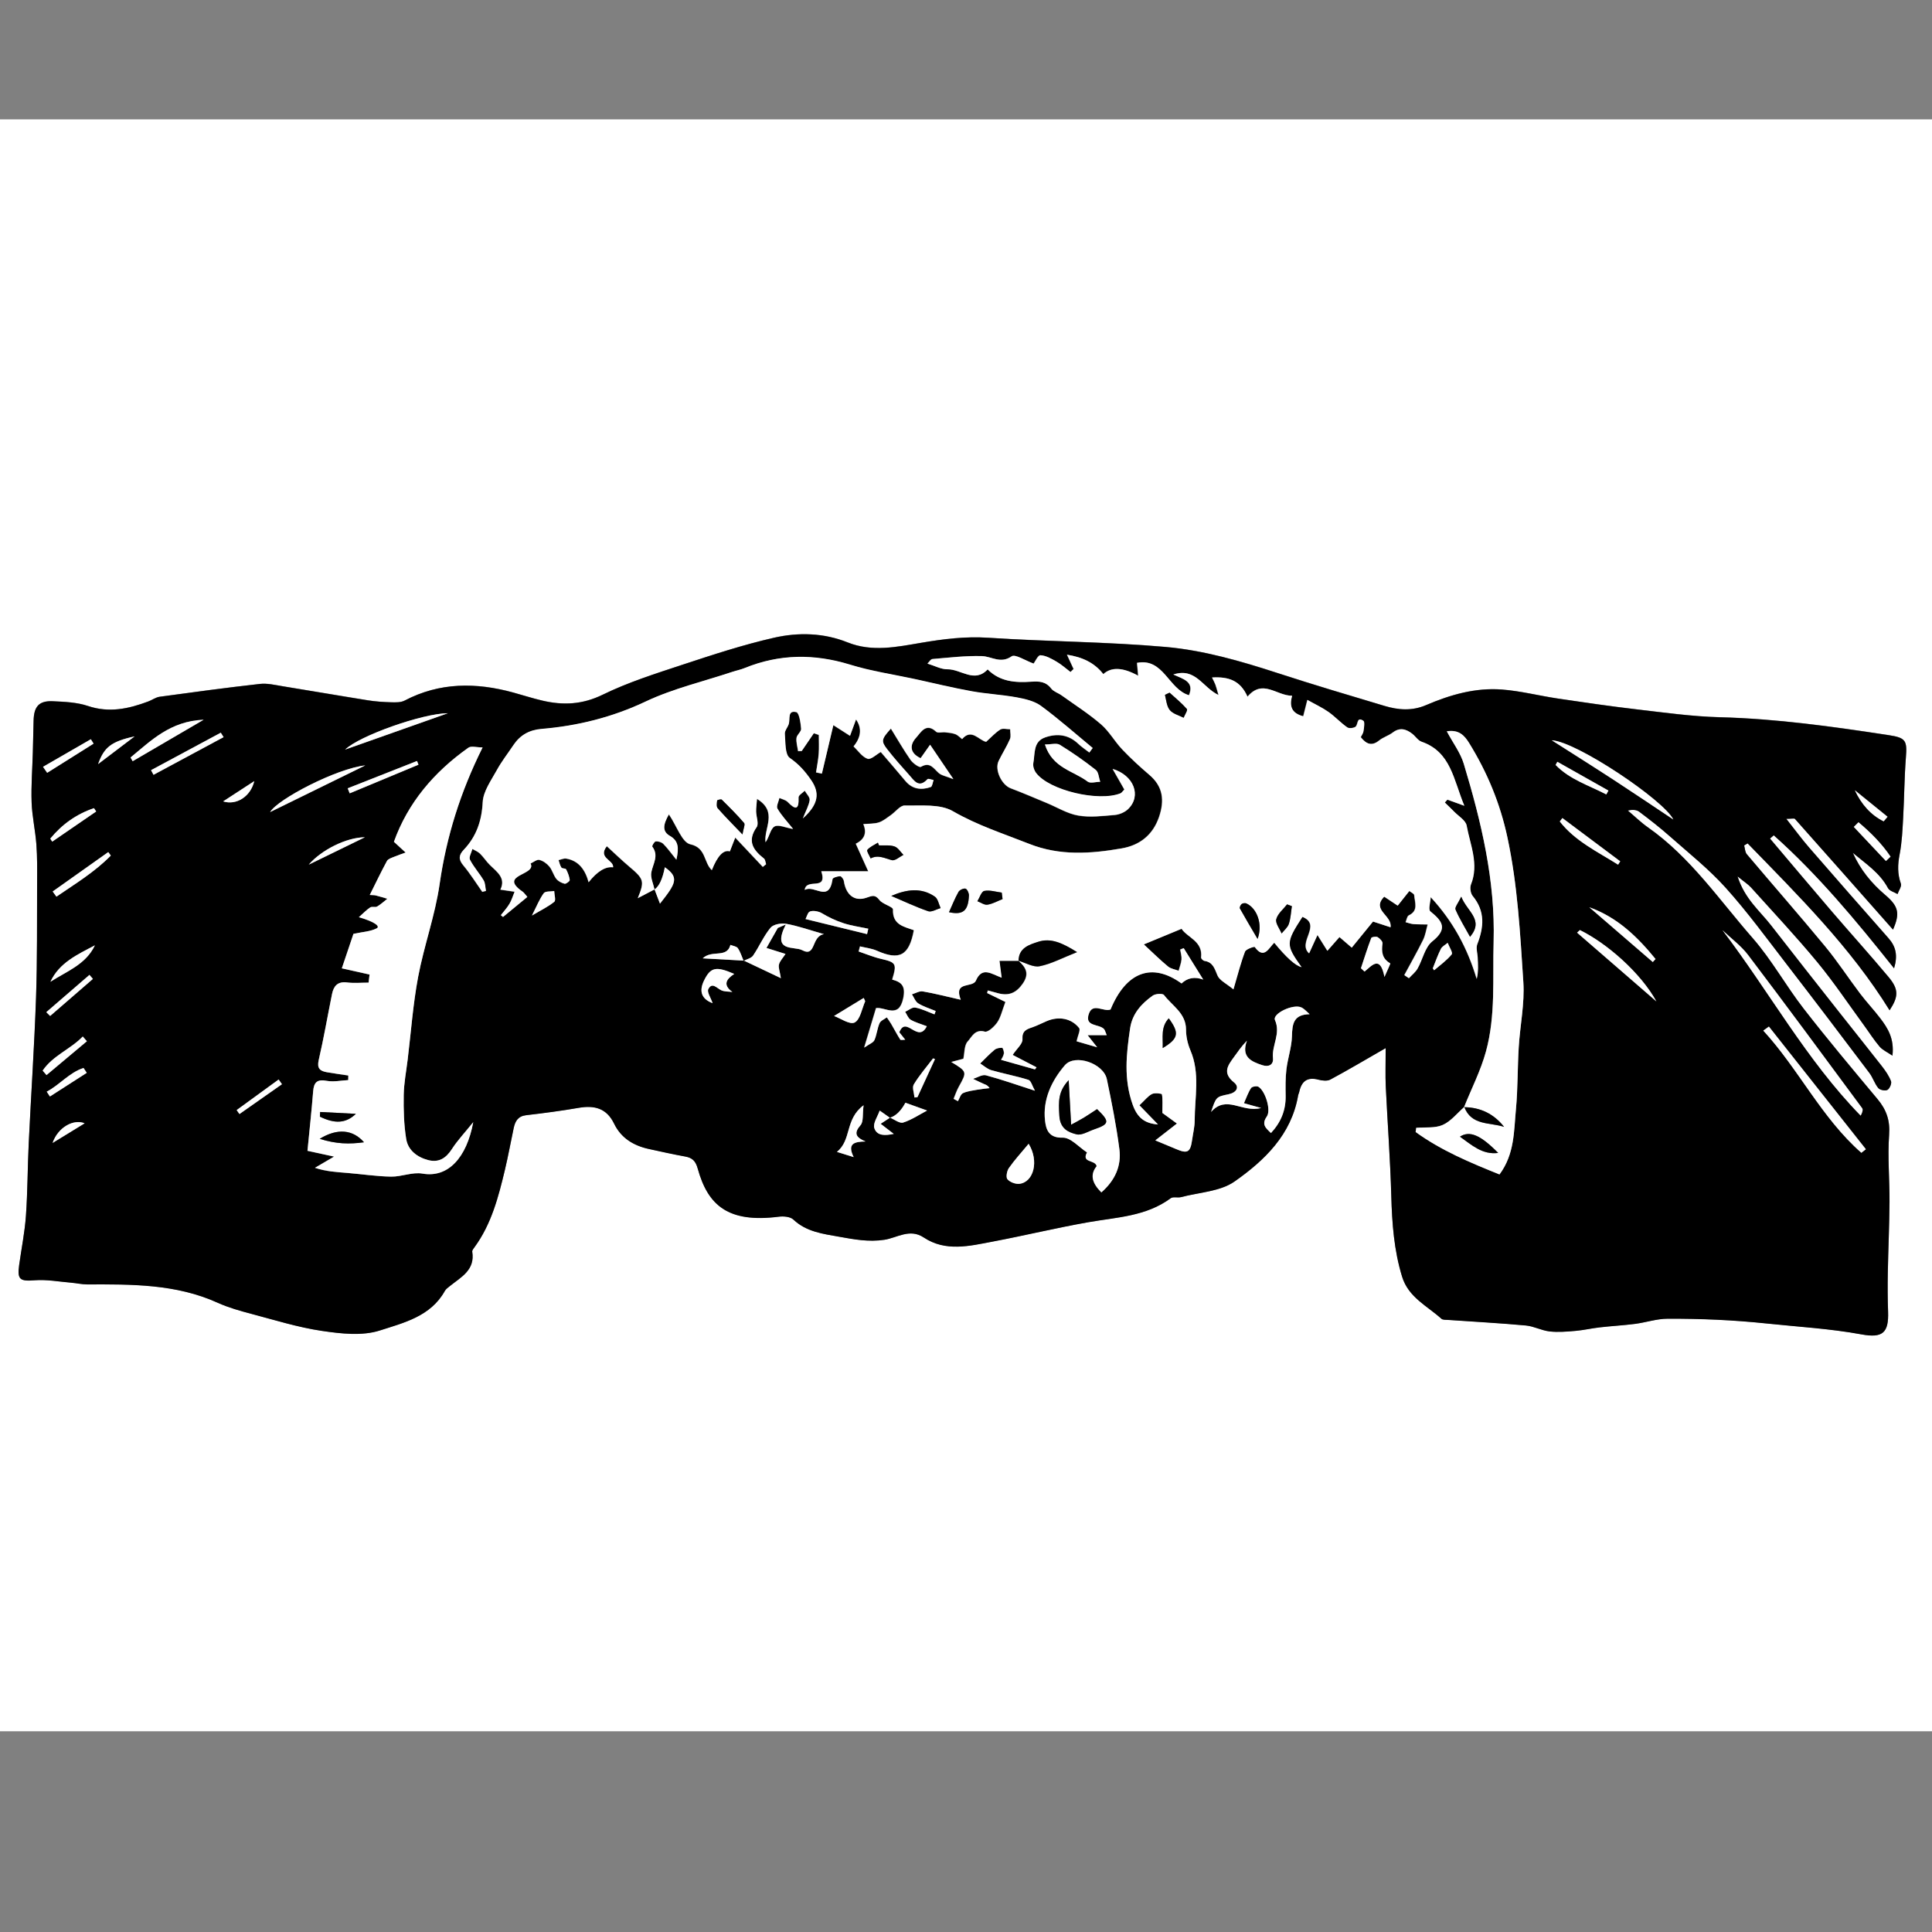 <?xml version="1.0" encoding="UTF-8"?>
<svg xmlns="http://www.w3.org/2000/svg" version="1.1" viewBox="0 0 500 500">
  <rect x="0" y="0" width="500" height="500" fill="#808080" stroke="none"/>
  <defs>
    <style>
      .cls-1 {
        fill: #fff;
      }
    </style>
  </defs>
  <!-- Generator: Adobe Illustrator 28.7.1, SVG Export Plug-In . SVG Version: 1.2.0 Build 142)  -->
  <g>
    <g id="Layer_1">
      <g>
        <path class="cls-1" d="M513.7,448.05H-12.36V30.89h526.07v417.16ZM358.62,271.25c0,4.14-.11,7,.02,9.84.45,9.47,1.17,18.92,1.43,28.39.19,7.1.7,14.07,2.8,20.91,1.65,5.35,6.47,7.54,10.16,10.87.38.34,1.16.27,1.77.31,6.7.47,13.4.82,20.08,1.44,2.09.19,4.08,1.31,6.17,1.54,2.19.25,4.46.05,6.67-.14,2.1-.18,4.17-.67,6.27-.91,3.05-.35,6.11-.51,9.15-.9,2.83-.37,5.64-1.33,8.46-1.34,8.53-.03,17.02.33,25.56,1.23,8.2.87,16.45,1.32,24.58,2.82,5.51,1.02,7.09-.41,6.9-5.89-.12-3.34-.13-6.69-.07-10.04.11-6.11.4-12.21.44-18.32.04-5.8-.52-11.64-.1-17.41.27-3.73-.71-6.48-3-9.22-6.46-7.74-12.95-15.46-19.13-23.42-4.6-5.92-8.26-12.61-13.17-18.23-8.66-9.89-16.12-20.96-27.11-28.67-1.85-1.3-3.48-2.9-5.21-4.36,1.16-.28,2.24-.23,2.96.31,2.7,2.02,5.37,4.1,7.89,6.34,4.92,4.36,10.12,8.48,14.49,13.34,5.62,6.25,10.59,13.08,15.74,19.75,7.2,9.34,14.32,18.74,21.43,28.16.91,1.2,1.35,2.77,2.31,3.92.42.51,1.81.79,2.36.47.58-.33,1.15-1.66.93-2.25-.53-1.4-1.44-2.7-2.38-3.9-3.67-4.71-7.42-9.36-11.11-14.05-5.86-7.44-11.72-14.87-17.53-22.35-2.91-3.75-6.83-6.83-8.7-12.71,1.74,1.42,2.77,2.06,3.54,2.92,5.75,6.39,11.65,12.67,17.12,19.29,4.29,5.19,8.04,10.83,12.03,16.28,1.36,1.86,2.59,3.82,4.08,5.57.75.88,1.93,1.39,3.32,2.34.51-4.42-1.21-7.13-3.18-9.7-1.67-2.18-3.56-4.18-5.22-6.37-3.06-4.04-5.82-8.3-9.04-12.2-6.65-8.04-13.53-15.89-20.26-23.87-.46-.55-.47-1.49-.68-2.25.3-.18.6-.37.9-.55,13.19,13.56,26.65,26.89,36.74,43.2,2.31-3.51,2.41-5.39-.25-8.59-4.8-5.75-9.83-11.31-14.71-16.99-5.37-6.26-10.66-12.57-15.99-18.86.33-.28.65-.57.98-.85,11.46,10.21,21.26,22,31.13,34.43,1.01-3.36.45-5.65-1.42-7.77-6.9-7.82-13.78-15.67-20.62-23.55-1.9-2.2-3.62-4.55-5.85-7.37,1.42,0,2.06-.19,2.25.03,8.49,9.54,16.94,19.12,25.37,28.65,1.81-4.18,1.5-5.99-2.02-8.98-3.56-3.03-6.44-6.54-8.38-10.9,3.31,2.79,6.97,5.14,9.1,9.13.4.74,1.62,1.04,2.47,1.54.31-.91,1.11-1.99.86-2.7-.91-2.55-.83-4.96-.32-7.58.61-3.14.74-6.38.92-9.59.29-5.16.3-10.34.7-15.48.34-4.33,0-5.09-4.37-5.76-14.54-2.23-29.08-4.27-43.84-4.65-7.15-.19-14.29-1.2-21.41-2.03-6.84-.8-13.67-1.79-20.48-2.81-4.83-.72-9.61-1.96-14.46-2.33-6.83-.52-13.36,1.35-19.58,4.02-3.67,1.58-7.2,1.29-10.79.22-9.23-2.77-18.48-5.51-27.64-8.49-9.49-3.09-19.14-5.9-29.01-6.77-15.25-1.35-30.62-1.37-45.91-2.38-5.92-.39-11.55.32-17.32,1.3-6.29,1.07-12.73,2.45-19.05-.09-6.22-2.49-12.74-2.65-19.04-1.22-8.04,1.83-15.93,4.42-23.78,7.01-6.97,2.3-14.04,4.54-20.61,7.75-5.25,2.56-10.23,2.77-15.58,1.52-2.53-.59-5.02-1.4-7.53-2.09-9.62-2.64-19.03-2.69-28.13,2.08-.98.51-2.33.47-3.5.44-1.99-.05-3.99-.19-5.95-.5-7.38-1.18-14.73-2.46-22.11-3.65-1.95-.32-3.98-.82-5.9-.6-8.66.97-17.3,2.14-25.93,3.32-1.01.14-1.94.83-2.93,1.21-5.09,1.91-10.13,3.02-15.62,1.18-2.85-.96-6.04-1.09-9.09-1.23-3.59-.17-4.92,1.36-4.99,5.06-.05,2.75-.12,5.5-.2,8.25-.12,4.29-.47,8.59-.31,12.87.13,3.63.96,7.23,1.23,10.86.24,3.32.2,6.66.19,9.99-.05,9.91.06,19.82-.28,29.72-.43,12.56-1.28,25.1-1.89,37.65-.3,6.24-.28,12.5-.72,18.73-.3,4.26-1.15,8.49-1.75,12.73-.54,3.86.2,4.28,4.02,3.99,3.13-.24,6.32.37,9.48.63,1.37.11,2.73.44,4.1.44,11.5-.03,22.99-.15,33.82,4.77,2.77,1.25,5.75,2.08,8.7,2.86,6.05,1.6,12.07,3.5,18.23,4.4,4.93.73,10.44,1.36,15-.11,6.16-1.98,13.15-3.64,16.8-10.21.28-.51.84-.9,1.31-1.28,2.9-2.33,6.57-4.15,5.79-8.9-.06-.36.35-.84.62-1.2,4.36-5.98,6.16-12.97,7.84-19.99.85-3.58,1.51-7.2,2.27-10.8.38-1.76,1.09-3.08,3.22-3.33,4.55-.53,9.1-1.12,13.62-1.91,4.06-.7,7.21.1,9.15,4.11,1.8,3.72,5.04,5.68,8.98,6.54,3.12.68,6.25,1.39,9.39,1.95,1.87.34,2.72,1.15,3.27,3.14,2.64,9.54,7.89,14.09,20.96,12.44,1.24-.16,2.99-.01,3.79.74,3.35,3.18,7.67,3.7,11.78,4.43,3.84.68,7.66,1.43,11.78.8,3.25-.5,6.56-3,10.17-.6,5.68,3.77,11.84,2.21,17.85,1.07,8.26-1.57,16.45-3.55,24.73-5.01,7.36-1.3,14.97-1.49,21.34-6.21.62-.46,1.81-.07,2.68-.29,4.69-1.24,10.14-1.43,13.87-4.06,7.74-5.44,14.69-12.09,16.43-22.25.05-.3.22-.58.28-.88.58-2.73,2.03-3.98,4.95-3.21.98.26,2.28.41,3.1-.02,4.48-2.4,8.84-5,14.34-8.15Z"/>
        <path d="M358.62,271.25c-5.5,3.16-9.86,5.75-14.34,8.15-.81.44-2.12.28-3.1.02-2.92-.77-4.37.48-4.95,3.21-.06.3-.23.58-.28.88-1.75,10.16-8.69,16.81-16.43,22.25-3.73,2.62-9.18,2.82-13.87,4.06-.87.23-2.06-.17-2.68.29-6.37,4.72-13.99,4.91-21.34,6.21-8.28,1.46-16.46,3.45-24.73,5.01-6.01,1.14-12.17,2.7-17.85-1.07-3.61-2.4-6.91.1-10.17.6-4.12.63-7.95-.12-11.78-.8-4.12-.73-8.43-1.26-11.78-4.43-.8-.76-2.55-.9-3.79-.74-13.07,1.65-18.32-2.9-20.96-12.44-.55-1.99-1.4-2.81-3.27-3.14-3.15-.57-6.27-1.27-9.39-1.95-3.94-.86-7.18-2.82-8.98-6.54-1.94-4.01-5.08-4.81-9.15-4.11-4.51.78-9.06,1.38-13.62,1.91-2.12.25-2.84,1.57-3.22,3.33-.77,3.6-1.42,7.22-2.27,10.8-1.68,7.02-3.48,14.01-7.84,19.99-.27.37-.67.84-.62,1.2.78,4.76-2.89,6.57-5.79,8.9-.48.38-1.03.77-1.31,1.28-3.65,6.57-10.64,8.23-16.8,10.21-4.56,1.47-10.07.84-15,.11-6.16-.91-12.19-2.8-18.23-4.4-2.95-.78-5.93-1.61-8.7-2.86-10.83-4.92-22.32-4.8-33.82-4.77-1.37,0-2.73-.32-4.1-.44-3.16-.26-6.35-.87-9.48-.63-3.82.29-4.56-.13-4.02-3.99.59-4.24,1.45-8.47,1.75-12.73.44-6.23.42-12.49.72-18.73.6-12.55,1.45-25.1,1.89-37.65.34-9.9.23-19.81.28-29.72.02-3.33.06-6.68-.19-9.99-.27-3.63-1.1-7.23-1.23-10.86-.15-4.28.19-8.58.31-12.87.08-2.75.15-5.5.2-8.25.07-3.7,1.4-5.23,4.99-5.06,3.05.14,6.24.27,9.09,1.23,5.48,1.84,10.53.73,15.62-1.18.99-.37,1.92-1.07,2.93-1.21,8.64-1.18,17.27-2.35,25.93-3.32,1.92-.22,3.95.29,5.9.6,7.37,1.19,14.73,2.48,22.11,3.65,1.96.31,3.96.44,5.95.5,1.17.03,2.52.08,3.5-.44,9.1-4.77,18.51-4.72,28.13-2.08,2.51.69,5,1.5,7.53,2.09,5.34,1.25,10.33,1.04,15.58-1.52,6.57-3.21,13.64-5.45,20.61-7.75,7.85-2.59,15.74-5.18,23.78-7.01,6.3-1.43,12.82-1.27,19.04,1.22,6.33,2.54,12.76,1.16,19.05.09,5.77-.98,11.41-1.69,17.32-1.3,15.29,1.01,30.66,1.03,45.91,2.38,9.87.88,19.52,3.68,29.01,6.77,9.16,2.99,18.41,5.73,27.64,8.49,3.58,1.07,7.11,1.36,10.79-.22,6.22-2.67,12.75-4.55,19.58-4.02,4.85.37,9.63,1.61,14.46,2.33,6.82,1.01,13.64,2.01,20.48,2.81,7.12.83,14.26,1.84,21.41,2.03,14.75.38,29.3,2.43,43.84,4.65,4.38.67,4.71,1.43,4.37,5.76-.4,5.15-.42,10.33-.7,15.48-.18,3.21-.31,6.45-.92,9.59-.51,2.63-.59,5.04.32,7.58.25.71-.54,1.79-.86,2.7-.84-.5-2.07-.8-2.47-1.54-2.14-3.99-5.79-6.34-9.1-9.13,1.93,4.36,4.81,7.87,8.38,10.9,3.53,3,3.83,4.81,2.02,8.98-8.42-9.54-16.88-19.11-25.37-28.65-.19-.22-.84-.03-2.25-.03,2.22,2.81,3.94,5.17,5.85,7.37,6.83,7.88,13.72,15.72,20.62,23.55,1.87,2.12,2.43,4.41,1.42,7.77-9.88-12.43-19.67-24.22-31.13-34.43-.33.28-.65.57-.98.85,5.33,6.29,10.63,12.61,15.99,18.86,4.88,5.69,9.91,11.24,14.71,16.99,2.67,3.2,2.56,5.08.25,8.59-10.09-16.31-23.55-29.64-36.74-43.2-.3.18-.6.37-.9.55.22.76.22,1.7.68,2.25,6.73,7.98,13.61,15.82,20.26,23.87,3.22,3.9,5.99,8.16,9.04,12.2,1.66,2.19,3.55,4.19,5.22,6.37,1.96,2.57,3.69,5.28,3.18,9.7-1.39-.95-2.57-1.46-3.32-2.34-1.49-1.75-2.72-3.71-4.08-5.57-3.98-5.45-7.74-11.08-12.03-16.28-5.47-6.62-11.37-12.9-17.12-19.29-.77-.86-1.79-1.49-3.54-2.92,1.87,5.88,5.79,8.95,8.7,12.71,5.8,7.48,11.67,14.91,17.53,22.35,3.69,4.69,7.44,9.34,11.11,14.05.94,1.2,1.84,2.5,2.38,3.9.22.59-.34,1.92-.93,2.25-.55.31-1.94.04-2.36-.47-.96-1.15-1.4-2.72-2.31-3.92-7.1-9.42-14.22-18.82-21.43-28.16-5.14-6.67-10.12-13.5-15.74-19.75-4.37-4.86-9.57-8.99-14.49-13.34-2.52-2.23-5.19-4.31-7.89-6.34-.72-.54-1.79-.6-2.96-.31,1.73,1.46,3.36,3.06,5.21,4.36,10.99,7.71,18.45,18.78,27.11,28.67,4.91,5.62,8.58,12.31,13.17,18.23,6.18,7.96,12.67,15.69,19.13,23.42,2.29,2.74,3.27,5.49,3,9.22-.42,5.77.14,11.6.1,17.41-.04,6.11-.33,12.21-.44,18.32-.06,3.34-.05,6.69.07,10.04.2,5.48-1.39,6.91-6.9,5.89-8.14-1.5-16.38-1.95-24.58-2.82-8.54-.9-17.03-1.26-25.56-1.23-2.82,0-5.63.97-8.46,1.34-3.04.39-6.11.55-9.15.9-2.1.24-4.17.73-6.27.91-2.22.19-4.48.39-6.67.14-2.09-.24-4.09-1.35-6.17-1.54-6.68-.61-13.39-.97-20.08-1.44-.6-.04-1.39.03-1.77-.31-3.68-3.33-8.51-5.52-10.16-10.87-2.1-6.84-2.6-13.81-2.8-20.91-.26-9.47-.98-18.93-1.43-28.39-.13-2.84-.02-5.7-.02-9.84ZM230.31,289.28c-.88-.62-1.76-1.25-2.65-1.87-.52,1.53-1.79,3.29-1.39,4.52.66,2.07,2.77,1.99,5.03,1.51-1.43-1.1-2.41-1.86-3.39-2.61.81-.53,1.62-1.06,2.43-1.59,1.14.46,2.48,1.55,3.39,1.27,2.15-.68,4.1-2.01,6.2-3.11-1.91-.69-3.75-1.35-5.61-2.02q-1.71,3.18-4.01,3.89ZM192.45,248.67c-.48-1.11-.83-2.31-1.5-3.29-.34-.49-1.26-.58-1.92-.85-.92,3.55-4.78,1.17-7.17,3.48,4,.22,7.32.41,10.64.59,3.04,1.44,6.08,2.89,9.59,4.55-.29-1.81-.69-2.75-.49-3.54.22-.89.98-1.64,1.69-2.73-1.79-.56-3.13-.99-4.93-1.55,1.12-1.97,2.03-3.57,2.94-5.18.69-.3,1.38-.6,2.07-.89-3.71,7.27,2.22,5.57,4.2,6.63,3.69,1.97,2.3-3.6,5.68-4.13-3.91-1.11-6.8-2.15-9.79-2.68-1.29-.23-3.32.13-4.05,1.02-1.78,2.17-2.91,4.86-4.51,7.2-.47.69-1.61.93-2.45,1.37ZM378.95,286.47c-1.84,1.6-3.45,3.7-5.58,4.65-2,.89-4.55.55-6.86.75-.05.36-.1.72-.15,1.08,6.63,4.8,14.12,7.93,21.7,10.98,3.94-5.28,3.72-11.24,4.26-16.94.5-5.3.4-10.66.72-15.99.34-5.63,1.56-11.3,1.19-16.87-.82-12.5-1.47-25.01-4.11-37.38-1.89-8.85-5.22-16.85-9.9-24.44-1.22-1.97-2.67-3.57-5.8-3.06,1.63,3.04,3.55,5.57,4.4,8.41,4.53,15.02,8.18,30.2,7.72,46.08-.27,9.49.56,19.09-1.98,28.36-1.36,4.95-3.75,9.61-5.67,14.41l.05-.05ZM169.39,230.17c.44,1.16.88,2.33,1.41,3.7,4.13-5.23,5.05-6.75,1.26-9.42q-.87,4.56-2.71,5.77c-.31-1.48-1.09-3.06-.82-4.43.44-2.23,2-4.29.25-6.64-.12-.17.53-1.32.89-1.36.64-.07,1.51.19,1.96.64,1.06,1.05,1.92,2.29,3.39,4.1.73-3.25.45-4.93-1.68-6.15-2.01-1.16-1.81-2.84-.26-5.58,2.07,3.06,3.41,7.27,5.56,7.74,4.11.89,3.42,4.7,5.55,6.69q2.21-5.58,4.67-4.86c.41-1.04.81-2.08,1.39-3.56,2.62,2.78,4.87,5.18,7.13,7.58.28-.23.57-.46.85-.68-.18-.5-.2-1.19-.55-1.47-2.82-2.22-4.42-4.52-1.89-8.13.62-.88-.11-2.67-.14-4.04-.02-.92.12-1.84.23-3.28,5.5,3.35,1.72,7.58,2.21,11.22,1-1.38,1.24-3.43,2.31-4.07,1.01-.59,2.9.32,4.82.64-1.52-1.91-2.99-3.46-4.05-5.26-.36-.61.31-1.83.51-2.77.72.33,1.61.5,2.13,1.03,2.06,2.12,2.95,2.07,2.82-1.17-.02-.55,1.05-1.15,1.61-1.73.46.81,1.37,1.68,1.27,2.42-.19,1.39-.95,2.69-1.76,4.74,4.14-3.69,4.39-6.65,2.12-9.93-1.56-2.27-3.17-4.09-5.5-5.7-1.28-.88-1.09-4.08-1.29-6.25-.07-.8.73-1.66,1.01-2.52.42-1.27-.42-3.67,1.97-3.1.74.18,1.11,2.78,1.24,4.3.06.75-1.1,1.55-1.2,2.38-.13,1.11.25,2.27.41,3.41.31,0,.63-.01.94-.02,1.05-1.54,2.1-3.07,3.14-4.61.43.15.86.29,1.29.44,0,1.62.09,3.24-.03,4.85-.12,1.62-.45,3.23-.69,4.85.5.1,1.01.21,1.51.31.97-4.08,1.94-8.16,2.97-12.54,1.81,1.16,2.96,1.9,4.31,2.76.61-1.67,1.05-2.85,1.56-4.24q2.33,3.37-.64,6.98c1.17,1.11,2.21,2.71,3.63,3.2.86.29,2.31-1.14,3.41-1.75,2.19,2.57,4.3,4.99,6.34,7.45,1.82,2.19,4.11,2.47,6.59,1.62.41-.14.5-1.18.74-1.81-.55-.09-1.38-.44-1.59-.22-2.28,2.46-3.47.32-4.74-1.09-1.95-2.17-3.88-4.36-5.68-6.66-1.65-2.11-1.5-2.61.96-5.35,1.71,2.76,3.28,5.52,5.1,8.12.6.86,2.25,2.03,2.67,1.78,2.35-1.37,3.23.36,4.58,1.57.74.67,1.92.84,3.82,1.61-2.41-3.56-4.15-6.13-6.03-8.9-.96,1.36-1.7,2.41-2.46,3.49-3.04-1.44-2.72-3.63-1.14-5.33,1.17-1.26,2.52-4.02,5.17-1.53.44.41,1.54.06,2.33.15.91.1,1.85.18,2.69.5.66.26,1.68,1.29,1.7,1.26,2.44-2.89,4.34.33,6.22.7,1.35-1.21,2.39-2.39,3.67-3.18.62-.39,1.69-.07,2.55-.07,0,.86.26,1.83-.06,2.55-.85,1.94-2.01,3.75-2.93,5.66-1.1,2.26.77,6.19,3.13,7.07,3.14,1.18,6.23,2.52,9.34,3.81,2.7,1.12,5.32,2.75,8.13,3.24,3.07.53,6.33.12,9.48-.15,1.2-.1,2.61-.71,3.46-1.55,3.48-3.42,1.43-8.71-4.04-10.36,1.07,1.87,2.09,3.66,3.04,5.33-.57.57-.74.88-.99.98-5.63,2.28-18.39-.74-21.83-5.23-.51-.67-.9-1.78-.75-2.56.48-2.45-.1-5.58,3.06-6.68,3.07-1.08,6.03-.77,8.55,1.63.89.84,1.93,1.52,2.9,2.28.29-.39.57-.78.86-1.16-4.43-3.66-8.73-7.48-13.35-10.88-1.72-1.27-4.11-1.82-6.28-2.22-3.9-.72-7.89-.9-11.79-1.61-4.94-.9-9.82-2.09-14.73-3.16-5.54-1.2-11.2-2.03-16.6-3.69-9.31-2.87-18.36-2.8-27.38.89-.98.4-2.05.61-3.06.94-7.54,2.51-15.4,4.34-22.53,7.71-8.64,4.08-17.54,6.29-26.91,7.08-3.16.27-5.54,1.58-7.28,4.18-1.45,2.16-3.07,4.22-4.31,6.5-1.45,2.66-3.49,5.45-3.64,8.26-.25,4.86-1.63,8.88-4.91,12.34-1.25,1.31-1.43,2.44-.14,3.99,1.81,2.16,3.31,4.58,4.94,6.89l.95-.24c-.18-.91-.15-1.96-.6-2.72-1.09-1.84-2.58-3.47-3.55-5.36-.33-.65.4-1.84.64-2.78.67.39,1.44.68,1.98,1.21.94.92,1.65,2.07,2.59,2.98,1.88,1.81,4.14,3.39,2.67,6.34,1.48.22,2.58.38,3.68.54-.43,1.05-.75,2.16-1.32,3.12-.62,1.05-1.48,1.97-2.24,2.95.19.15.38.3.57.46,2.07-1.71,4.15-3.42,6.29-5.18-.63-.7-.87-1.11-1.23-1.36-6.51-4.47,3.7-4.21,2.06-7.29.76-.35,1.62-1.1,2.27-.94.96.23,1.95.94,2.6,1.72.76.92,1.05,2.23,1.79,3.17.49.63,1.37,1.08,2.16,1.28.36.09,1.35-.66,1.32-.94-.12-.96-.49-1.91-.94-2.78-.15-.29-1.02-.17-1.22-.46-.38-.56-.5-1.29-.74-1.94.66-.14,1.36-.49,1.98-.39,3.26.54,4.93,2.9,5.81,6.12q3.39-4.25,6.34-3.86c.16-1.94-4.04-2.37-1.63-5.46,2.01,1.83,3.83,3.6,5.77,5.24,3.86,3.26,4.05,3.77,2.24,8.21,1.5-.79,2.91-1.52,4.32-2.26ZM263.59,248.67l-.06-.05c1.89,1.68,2.91,3.32,1.12,5.91-1.65,2.39-3.56,3.22-6.27,2.54-.93-.24-1.85-.5-2.78-.76-.06.22-.13.45-.19.67,1.75.85,3.51,1.71,4.74,2.31-.86,2.26-1.2,3.96-2.1,5.27-.75,1.1-2.42,2.65-3.23,2.41-2.59-.73-3.39,1.42-4.42,2.53-.93,1-.8,2.98-1.13,4.49-.64.17-1.64.43-3.14.83,4.15,2.53,4.13,2.51,1.93,6.46-.54.97-.89,2.05-1.32,3.08.37.2.74.4,1.11.6.42-.71.68-1.78,1.3-2.07,1.18-.55,2.56-.68,3.87-.92,1-.18,2.01-.26,3.02-.38-.56-.82-1-.87-1.4-1.05-.97-.42-1.92-.9-2.88-1.35,1.12-.34,2.38-1.18,3.35-.92,3.99,1.06,7.89,2.45,12.67,3.99-.7-1.23-1.01-2.6-1.68-2.81-3.16-1-6.43-1.59-9.62-2.51-1.04-.3-1.92-1.14-2.87-1.73,1.23-1.19,2.4-2.46,3.72-3.55.49-.4,1.31-.53,1.97-.51.18,0,.55,1.04.45,1.53-.15.73-.63,1.39-.73,1.59,3.13.88,5.94,1.68,8.76,2.47.14-.18.27-.36.41-.54-2.06-1.07-4.11-2.13-6.18-3.21,1.09-1.63,2.6-2.87,2.53-4.01-.13-2.18.98-2.6,2.53-3.12,1.3-.44,2.52-1.1,3.79-1.63,3.09-1.29,6.36-.72,8.36,1.8.41.52-.33,1.95-.65,3.44,1.13.33,2.95.86,5.32,1.55-.98-1.24-1.51-1.91-2.48-3.14h4.94c-.34-.81-.42-1.28-.7-1.58-1.27-1.38-5.06-.55-3.94-3.9,1.01-3.04,3.79-.47,5.63-1.16,4.04-9.79,10.76-12.25,18.38-6.74q2.32-2.21,5.62-1c-1.69-2.71-3.37-5.43-5.06-8.14-.3.12-.6.25-.9.37.13.86.41,1.73.34,2.57-.09.98-.49,1.94-.75,2.91-.92-.35-2.02-.5-2.74-1.1-1.97-1.62-3.78-3.42-6.27-5.72,3.42-1.42,6.41-2.65,9.77-4.04,1.51,2.31,5.56,3.19,5.06,7.43-.03.27.52.82.86.88,2.24.34,2.63,2.02,3.39,3.79.55,1.29,2.29,2.07,4.11,3.58,1.14-3.84,1.89-6.87,2.99-9.76.25-.66,2.42-1.36,2.53-1.21,2.4,3.37,3.66.2,5.04-1.1q4.76,5.81,7.07,6.31c-4.14-5.79-4.13-6.26.22-13.01,5.18,2.13-1.42,6.59,1.73,9.45.72-1.58,1.3-2.85,2.17-4.75,1.02,1.63,1.67,2.67,2.56,4.09,1.21-1.38,2.15-2.44,3.13-3.56,1.16,1,2.23,1.92,3.18,2.74,2-2.46,3.79-4.65,5.5-6.75,1.68.55,3.03.99,4.54,1.48.48-3.12-5.06-4.43-1.64-7.92,1.26.84,2.48,1.66,3.49,2.32,1.13-1.43,2.07-2.61,3.01-3.79.44.36,1.24.69,1.27,1.07.13,1.86,1.2,4.01-1.39,5.24-.46.22-.57,1.16-.84,1.76.66.17,1.3.44,1.97.49,1.24.1,2.49.08,3.74.11-.38,1.34-.57,2.77-1.18,4-1.52,3.08-3.23,6.07-4.86,9.1.39.27.79.53,1.18.8.76-.83,1.7-1.55,2.24-2.5,1.33-2.33,1.89-5.49,3.8-7.02,4.11-3.28,2.66-5.24-.5-7.79-.58-.47.04-2.41.1-3.67,5.87,6.34,9.56,13.31,11.91,21.17.46-1.93.34-3.78.24-5.63-.06-1.13-.47-2.39-.1-3.35,1.72-4.41,2.08-8.55-1.19-12.5-.56-.68-.77-2.14-.44-2.97,2.12-5.29-.21-10.24-1.12-15.25-.24-1.34-2.07-2.4-3.2-3.56-.79-.82-1.63-1.6-2.45-2.4.22-.25.45-.5.67-.74,1.26.46,2.52.91,4.39,1.59-2.82-6.73-3.44-13.94-11.07-16.58-.94-.32-1.59-1.42-2.44-2.08-1.59-1.23-3.2-1.68-5.02-.29-1.07.81-2.46,1.2-3.5,2.04-1.92,1.55-3.32.97-4.78-.85.24-.51.64-1.03.71-1.58.12-.9.39-2.38-.04-2.66-1.62-1.07-1.34.67-1.89,1.42-.32.45-1.76.64-2.25.3-1.72-1.2-3.16-2.8-4.87-4-1.63-1.15-3.48-2-5.47-3.12-.47,1.85-.75,2.95-1.07,4.23-3.02-.78-3.65-2.58-2.89-5.31-4.02.02-7.57-4.44-11.54.25-1.86-4.25-4.97-5.21-9.17-4.97.41.85.68,1.34.88,1.86.22.59.36,1.21.79,2.67-4.18-1.98-5.92-7.19-11.69-5.3,2.67,1.21,5.48,1.83,4.06,5.36-5.35-1.57-6.58-9.72-13.46-8.38.11,1.2.19,2.13.3,3.33q-5.9-3.27-9.02-.41c-2.29-2.96-5.41-4.41-9.4-5.03.7,1.5,1.2,2.6,1.71,3.7-.27.26-.53.52-.8.78-1.2-.9-2.32-1.93-3.61-2.68-1.3-.75-2.74-1.58-4.16-1.66-.64-.04-1.38,1.65-1.77,2.16-2.21-.79-4.77-2.52-5.69-1.88-2.89,2.01-5.18.01-7.73-.06-4.25-.11-8.51.41-12.77.76-.45.04-.84.75-1.29,1.18,1.86.56,3.52,1.5,5.16,1.47,3.51-.05,6.99,3.67,10.41.03,3.21,3.23,7.26,3.46,11.22,3.19,2.2-.15,3.82-.06,5.25,1.78.61.79,1.79,1.12,2.65,1.74,3.44,2.46,7.03,4.75,10.22,7.5,2.13,1.84,3.55,4.46,5.51,6.52,2.21,2.33,4.59,4.5,7.03,6.59,3.56,3.04,3.92,6.63,2.5,10.84-1.61,4.75-5.05,7.37-9.69,8.17-8.01,1.39-15.99,1.96-23.91-1.17-6.67-2.64-13.44-4.81-19.77-8.46-3.35-1.93-8.25-1.38-12.46-1.47-1.19-.03-2.4,1.66-3.63,2.51-.99.68-1.97,1.51-3.08,1.87-1.22.39-2.59.3-4.01.43q1.46,3.41-1.95,5.08c1.01,2.22,2.01,4.45,3.22,7.13h-12.14c1.69,5.31-3.84,1.56-4.3,4.83,2.48-1.47,6.29,3.48,7.2-2.81.05-.36,1.28-.73,1.97-.75.32,0,.9.77.97,1.26.52,3.55,2.73,5.41,5.89,4.29,1.53-.54,2.2-.81,3.32.63.86,1.11,3.53,1.71,3.5,2.46-.16,3.98,2.89,4.43,5.4,5.34-1.21,6.6-3.74,7.9-9.57,5.31-1.36-.6-2.91-.76-4.37-1.12-.12.44-.23.88-.35,1.32,1.93.65,3.82,1.46,5.8,1.91,3.88.89,4.15,1.24,2.88,5.36,2.5.66,3.53,1.72,2.85,4.89-1.14,5.33-4.62,2.15-7.03,2.49-.95,3.17-1.85,6.16-3.07,10.23,1.34-.94,2.35-1.28,2.64-1.94.62-1.38.72-2.99,1.33-4.38.29-.66,1.24-1.02,1.89-1.52.39.58.81,1.15,1.16,1.75.78,1.33,1.49,2.71,2.32,4.01.12.18.76.03,1.28.03-.72-.91-1.32-1.66-1.53-1.92,1.72-4.47,4.83,3.03,7.11-1.57-1.68-.65-3.04-1-4.19-1.69-.65-.39-.95-1.34-1.41-2.04.87-.4,1.83-1.25,2.61-1.1,1.71.32,3.33,1.14,4.98,1.76.1-.29.21-.58.31-.87-1.52-.64-3.13-1.12-4.51-1.97-.75-.46-1.1-1.55-1.64-2.35.94-.27,1.94-.9,2.81-.75,2.99.5,5.94,1.28,9.82,2.16-1.91-4.97,3.06-2.95,3.93-4.96,1.61-3.69,4.01-1.72,6.66-.75-.23-1.78-.39-2.99-.56-4.36h4.91ZM95.63,252.2c-.08.71-.17,1.41-.25,2.12-1.88,0-3.78.18-5.63-.05-2.41-.3-3.42.96-3.83,2.98-1.16,5.7-2.13,11.44-3.45,17.1-.5,2.16.33,2.84,2.1,3.15,1.85.32,3.7.57,5.56.85,0,.4-.02.79-.02,1.19-1.85.09-3.76.53-5.53.2-2.47-.46-3.36.31-3.55,2.7-.41,5.15-.97,10.29-1.47,15.4,2.22.48,4.02.88,6.89,1.5-2.36,1.38-3.65,2.14-4.95,2.9,2.89.96,5.6,1.1,8.3,1.32,3.8.31,7.6.9,11.4.96,2.71.04,5.55-1.24,8.13-.78,6.64,1.17,11.43-4.14,13.13-13.31-2.25,2.79-4.1,4.74-5.53,6.97-1.53,2.37-3.41,3.56-6.15,2.84-2.85-.75-5.2-2.55-5.67-5.46-.6-3.74-.7-7.6-.64-11.4.05-3.05.65-6.09,1.02-9.14.87-7.15,1.38-14.36,2.71-21.42,1.52-8.07,4.4-15.92,5.56-24.02,1.76-12.25,5.36-23.78,11.12-35.35-1.54,0-2.95-.45-3.68.07-8.92,6.3-15.69,14.31-19.27,24.35,1.23,1.12,2.13,1.95,3.03,2.78-1.01.37-2.03.7-3.02,1.12-.65.28-1.52.53-1.81,1.06-1.54,2.84-2.93,5.76-4.45,8.8.7.05,1.16.03,1.58.13,1,.25,1.98.56,2.97.85-.87.68-1.69,1.46-2.64,2.01-.48.28-1.33-.07-1.79.23-.94.61-1.73,1.46-2.94,2.53,4.41,1.27,5.49,2.43,4.63,2.88-1.62.84-3.64.92-6.03,1.43-.87,2.57-1.95,5.78-3.01,8.93,2.73.61,4.95,1.1,7.16,1.6ZM298.99,295.13c2.04.85,3.74,1.55,5.43,2.26,2.93,1.25,3.66.83,4.11-2.42.23-1.66.66-3.33.66-4.99.01-6.06,1.44-12.19-1.1-18.14-.71-1.65-1.14-3.56-1.14-5.35,0-4.27-3.57-6.17-5.7-8.98-.35-.46-2.21-.34-2.91.15-2.93,2.08-5.3,4.69-5.86,8.45-.98,6.64-1.71,13.19.69,19.84,1.19,3.31,3.07,4.8,6.53,5.06-1.66-1.72-3.33-3.44-4.81-4.96,1.38-1.29,2.17-2.36,3.24-2.92.7-.37,2.54-.13,2.58.08.25,1.29.12,2.65.12,4.82.65.47,2.15,1.56,3.77,2.74-2.17,1.69-3.87,3.01-5.6,4.36ZM285.02,308.58c3.57-3.12,5.21-6.87,4.66-11.17-.78-6.08-1.98-12.13-3.25-18.14-.85-4.06-8.24-6.65-10.87-3.58-3.41,3.98-5.74,8.83-5.12,14.31.25,2.2.87,4.53,4.58,4.42,2.06-.06,4.19,2.46,6.28,3.82-1.5,2.78,2.13,1.83,2.5,3.56-1.77,2.2-1.21,4.36,1.2,6.77ZM338.95,262.48c-.69-.59-1.3-1.34-2.09-1.74-2.09-1.07-7.63,1.57-6.89,3.25,1.55,3.51-.86,6.51-.52,9.8.19,1.86-1.19,2.39-2.79,1.86-2.84-.94-5.5-2.1-3.95-6.33-1.44,1.5-2.36,2.86-3.32,4.19-1.59,2.19-3.12,4.12-.03,6.6,1.54,1.24.63,2.67-1.46,3.09-3.19.64-3.17.72-4.47,4.56,4.03-4.53,7.99.29,12.95-1.02-2.11-.59-3.15-.88-4.44-1.24.68-1.52,1.1-2.82,1.84-3.92.26-.39,1.46-.6,1.9-.34,1.75,1.03,3.35,6.02,2.18,7.7-1.44,2.05-.3,2.97,1.07,4.28,2.57-2.77,3.85-5.89,3.8-9.61-.04-2.29-.07-4.6.2-6.86.34-2.87,1.35-5.7,1.43-8.56.09-3.2.37-5.65,4.6-5.72ZM445.79,240.75c12.1,15.89,21.7,33.58,35.75,47.97.42-.79.66-1.53.39-1.9-9.79-13.25-19.56-26.51-29.51-39.64-1.84-2.42-4.4-4.3-6.63-6.43ZM457.79,265.68c-.48.35-.97.7-1.45,1.04,9.17,9.97,15.06,22.56,25.38,31.62.39-.31.78-.61,1.16-.92-8.36-10.58-16.73-21.16-25.09-31.74ZM433.05,212.08c-2.46-4.99-24.98-20.14-31.46-20.5,5.86,3.74,10.98,6.96,16.05,10.26,5.18,3.38,10.3,6.84,15.41,10.24ZM270.43,192.67c1.99,6.16,7.4,6.81,11.06,9.6.69.53,2.14.06,3.25.05-.37-1.05-.42-2.5-1.15-3.08-2.97-2.34-6.09-4.52-9.31-6.5-.82-.51-2.22-.08-3.84-.08ZM408.87,240.7c-.24.22-.48.45-.72.67,6.84,5.93,13.68,11.86,20.52,17.79-4.09-7.4-12.75-15-19.8-18.46ZM266.21,296.01c-1.91,2.3-3.65,4.19-5.11,6.28-.52.75-.82,2.38-.38,2.89.64.76,2.09,1.31,3.11,1.19,3.7-.44,5.12-5.92,2.38-10.36ZM52.72,186.26c-8.68.37-13.62,5.4-18.93,9.77.18.32.36.64.55.96,5.85-3.42,11.71-6.84,18.39-10.74ZM94.53,198.09c-7.35.76-22.72,8.74-24.62,12.07,8.12-3.98,16.37-8.02,24.62-12.07ZM115.92,184.58c-6.58.05-22.9,5.82-26.6,9.41,8.87-3.14,17.54-6.21,26.6-9.41ZM352.21,250.58c.31.29.62.57.93.86,1.94-1.57,4.04-4.33,5.16,1.39.81-1.87,1.59-3.46,1.5-3.51-2.12-1.21-2.32-3-2.01-5.16.07-.49-.69-1.3-1.26-1.63-.4-.23-1.55-.05-1.65.22-.98,2.58-1.8,5.21-2.67,7.83ZM184.42,259.62c-.46-1.37-1.5-2.87-1.11-3.63.97-1.9,2.17-.26,3.34.29.85.4,1.92.31,2.89.45-2.59-1.87-1.53-3.36.48-4.67-4.72-2.06-6.13-1.76-7.81,1.7-1.26,2.58-.86,4.71,2.21,5.87ZM427.74,248.97c.23-.26.47-.52.7-.78-4.66-5.72-9.86-10.79-17.13-13.39,5.47,4.72,10.95,9.45,16.42,14.17ZM224.02,295.42c-2.63-1.11-3.09-2.19-1.3-4.25.78-.9.47-2.75.77-5.13-4.89,3.63-3.03,8.97-6.9,12.06,1.79.56,2.77.86,4.34,1.35-1.77-3.57.24-4,3.09-4.04ZM224.4,241.75c.11-.47.21-.94.32-1.4-2.14-.46-4.34-.75-6.42-1.43-1.97-.64-3.89-1.55-5.66-2.62-.74-.45-2.79-.9-3.39-.11-.23.31-.34.71-.77,1.66,5.49,1.34,10.71,2.62,15.93,3.9ZM24.56,244.65c-4.5,2.38-9.2,4.48-11.51,9.43,4.2-2.72,9.16-4.46,11.51-9.43ZM13.63,230.72c.32.44.65.89.97,1.33,4.85-3.32,9.91-6.37,14.07-10.63-.22-.3-.44-.6-.66-.9-4.8,3.4-9.59,6.8-14.39,10.2ZM418.76,223.78c.19-.29.37-.58.56-.87-4.99-3.73-9.98-7.47-14.97-11.2-.22.3-.45.59-.67.89,3.97,5.1,9.77,7.82,15.09,11.18ZM57.86,190.77c-.24-.38-.48-.77-.72-1.15-6.02,3.23-12.03,6.47-18.05,9.7.21.4.43.8.64,1.2l18.13-9.75ZM215.85,262.94c1.62.58,4.07,2.32,5.31,1.69,1.46-.74,1.88-3.55,2.73-5.47.04-.09-.1-.27-.37-.89-2.57,1.56-5.15,3.13-7.68,4.67ZM108.3,197.9c-.13-.32-.25-.63-.38-.95-5.98,2.36-11.96,4.71-17.94,7.07.17.43.35.86.52,1.3,5.93-2.47,11.87-4.94,17.8-7.41ZM22.49,269.47c-.36-.41-.71-.82-1.07-1.23-3.16,3.28-7.78,4.95-10.38,8.83l1,1.15c3.48-2.92,6.97-5.84,10.45-8.76ZM13.01,217.04c.17.26.34.52.51.77,3.79-2.6,7.58-5.2,11.37-7.8-.19-.29-.38-.58-.57-.86-4.5,1.52-8.26,4.18-11.31,7.89ZM480.97,212.8c-.4.4-.8.8-1.2,1.2,2.77,2.94,5.54,5.88,8.31,8.82l1.19-1.13c-2.29-3.4-5.16-6.27-8.3-8.9ZM11.13,198.45c.36.52.72,1.04,1.08,1.56,4-2.52,8.01-5.03,12.01-7.55-.24-.38-.47-.76-.71-1.14-4.13,2.38-8.25,4.76-12.38,7.14ZM403.04,197.15c-.15.27-.3.55-.45.82,3.69,3.8,8.64,5.29,13.12,7.63.18-.33.37-.67.55-1-4.41-2.48-8.82-4.97-13.22-7.45ZM94.44,216.68c-4.85.04-11.28,3.29-14.54,7.09,4.87-2.37,9.3-4.53,14.54-7.09ZM11.98,261.95c.33.33.66.66,1,.98,3.69-3.2,7.37-6.39,11.06-9.59l-.89-1.04c-3.72,3.22-7.44,6.43-11.17,9.65ZM22.45,277.65c-.28-.42-.56-.84-.83-1.26-3.73,1.21-6.16,4.37-9.53,6.13.28.42.55.84.83,1.25,3.18-2.04,6.35-4.08,9.53-6.12ZM21.9,290.71c-2.79-1.16-6.87.96-8.29,5.08,2.71-1.66,5.42-3.32,8.29-5.08ZM61.25,287.29l.72,1.02c3.67-2.57,7.33-5.15,11-7.72-.29-.4-.57-.81-.86-1.21l-10.86,7.91ZM137.66,236.94c2.38-1.41,4.25-2.3,5.8-3.57.45-.36,0-1.81-.03-2.77-.93.16-2.3,0-2.7.55-1.11,1.51-1.81,3.31-3.07,5.79ZM34.83,190.58c-6.06,1.33-7.88,2.8-9.44,7.16,3.29-2.5,6.37-4.83,9.44-7.16ZM241.97,274.1c-.17-.06-.33-.13-.5-.19-1.69,2.23-3.55,4.36-4.99,6.75-.48.8.09,2.24.18,3.38l.77-.09c1.51-3.28,3.02-6.56,4.53-9.84ZM480.06,204.55c1.69,3.59,4.08,6.35,7.44,8,.33-.39.66-.79,1-1.18-2.81-2.28-5.62-4.55-8.43-6.83ZM57.75,207.4c3.43,1.07,7.09-1.23,8.06-5.25-2.72,1.77-5.44,3.55-8.06,5.25ZM370.81,250.59c.11.17.23.34.34.51,1.56-1.34,3.28-2.55,4.56-4.12.35-.43-.66-1.95-1.04-2.98-.6.51-1.44.91-1.77,1.57-.82,1.61-1.4,3.33-2.08,5.01Z"/>
        <path class="cls-1" d="M263.59,248.67h-4.91c.18,1.38.33,2.59.56,4.36-2.65-.98-5.06-2.95-6.66.75-.88,2.01-5.84-.01-3.93,4.96-3.88-.88-6.83-1.65-9.82-2.16-.87-.15-1.87.48-2.81.75.53.8.89,1.89,1.64,2.35,1.38.85,2.99,1.34,4.51,1.97-.1.29-.21.58-.31.87-1.65-.62-3.27-1.44-4.98-1.76-.77-.14-1.73.7-2.61,1.1.46.7.77,1.65,1.41,2.04,1.15.69,2.51,1.04,4.19,1.69-2.28,4.59-5.39-2.91-7.11,1.57.21.26.81,1.02,1.53,1.92-.52,0-1.17.16-1.28-.03-.83-1.3-1.54-2.67-2.32-4.01-.35-.6-.77-1.17-1.16-1.75-.65.5-1.61.86-1.89,1.52-.61,1.39-.71,3-1.33,4.38-.3.66-1.3,1-2.64,1.94,1.22-4.06,2.12-7.06,3.07-10.23,2.4-.34,5.89,2.84,7.03-2.49.68-3.17-.36-4.22-2.85-4.89,1.26-4.12,1-4.46-2.88-5.36-1.97-.45-3.87-1.26-5.8-1.91.12-.44.23-.88.35-1.32,1.46.36,3.02.52,4.37,1.12,5.83,2.59,8.36,1.29,9.57-5.31-2.52-.91-5.56-1.36-5.4-5.34.03-.75-2.64-1.35-3.5-2.46-1.12-1.44-1.79-1.17-3.32-.63-3.16,1.12-5.37-.74-5.89-4.29-.07-.48-.65-1.26-.97-1.26-.69.02-1.91.39-1.97.75-.9,6.29-4.72,1.34-7.2,2.81.45-3.27,5.99.48,4.3-4.83h12.14c-1.21-2.67-2.22-4.9-3.22-7.13q3.41-1.67,1.95-5.08c1.42-.13,2.79-.05,4.01-.43,1.11-.35,2.09-1.18,3.08-1.87,1.24-.85,2.44-2.54,3.63-2.51,4.21.09,9.12-.47,12.46,1.47,6.33,3.66,13.1,5.82,19.77,8.46,7.92,3.14,15.9,2.56,23.91,1.17,4.63-.8,8.08-3.42,9.69-8.17,1.42-4.21,1.06-7.8-2.5-10.84-2.44-2.08-4.82-4.26-7.03-6.59-1.96-2.06-3.38-4.69-5.51-6.52-3.19-2.75-6.78-5.04-10.22-7.5-.86-.62-2.04-.95-2.65-1.74-1.43-1.84-3.05-1.93-5.25-1.78-3.96.27-8,.04-11.22-3.19-3.42,3.64-6.9-.08-10.41-.03-1.64.02-3.3-.91-5.16-1.47.45-.43.84-1.14,1.29-1.18,4.25-.36,8.52-.88,12.77-.76,2.55.07,4.84,2.07,7.73.06.92-.64,3.48,1.09,5.69,1.88.39-.51,1.13-2.2,1.77-2.16,1.42.08,2.86.91,4.16,1.66,1.29.75,2.41,1.77,3.61,2.68.27-.26.53-.52.8-.78-.51-1.1-1.02-2.2-1.71-3.7,3.98.62,7.11,2.07,9.4,5.03q3.12-2.86,9.02.41c-.11-1.2-.19-2.12-.3-3.33,6.88-1.34,8.12,6.81,13.46,8.38,1.41-3.52-1.39-4.15-4.06-5.36,5.77-1.89,7.52,3.32,11.69,5.3-.43-1.46-.57-2.08-.79-2.67-.19-.52-.47-1.01-.88-1.86,4.21-.25,7.31.72,9.17,4.97,3.96-4.69,7.52-.23,11.54-.25-.76,2.73-.13,4.53,2.89,5.31.33-1.28.6-2.38,1.07-4.23,1.99,1.12,3.83,1.97,5.47,3.12,1.71,1.21,3.15,2.81,4.87,4,.49.34,1.93.14,2.25-.3.55-.75.27-2.49,1.89-1.42.43.28.16,1.76.04,2.66-.07.56-.47,1.07-.71,1.58,1.46,1.83,2.86,2.4,4.78.85,1.04-.84,2.43-1.23,3.5-2.04,1.82-1.39,3.43-.94,5.02.29.85.66,1.5,1.76,2.44,2.08,7.62,2.64,8.25,9.85,11.07,16.58-1.86-.67-3.12-1.13-4.39-1.59-.22.25-.45.5-.67.74.82.8,1.65,1.58,2.45,2.4,1.13,1.16,2.95,2.22,3.2,3.56.91,5,3.24,9.96,1.12,15.25-.33.82-.12,2.29.44,2.97,3.27,3.96,2.91,8.09,1.19,12.5-.37.96.03,2.23.1,3.35.1,1.85.22,3.69-.24,5.63-2.35-7.86-6.04-14.83-11.91-21.17-.06,1.26-.68,3.2-.1,3.67,3.15,2.55,4.6,4.51.5,7.79-1.91,1.53-2.47,4.68-3.8,7.02-.54.95-1.48,1.67-2.24,2.5-.39-.27-.79-.53-1.18-.8,1.63-3.03,3.34-6.02,4.86-9.1.61-1.23.8-2.66,1.18-4-1.25-.03-2.5-.01-3.74-.11-.67-.06-1.31-.32-1.97-.49.27-.61.38-1.54.84-1.76,2.58-1.24,1.52-3.38,1.39-5.24-.03-.38-.83-.71-1.27-1.07-.94,1.18-1.88,2.37-3.01,3.79-1-.67-2.23-1.48-3.49-2.32-3.42,3.49,2.12,4.8,1.64,7.92-1.51-.49-2.86-.93-4.54-1.48-1.71,2.1-3.49,4.29-5.5,6.75-.95-.82-2.02-1.74-3.18-2.74-.99,1.12-1.92,2.18-3.13,3.56-.89-1.42-1.54-2.46-2.56-4.09-.87,1.9-1.45,3.17-2.17,4.75-3.14-2.87,3.46-7.33-1.73-9.45-4.36,6.75-4.36,7.22-.22,13.01q-2.31-.51-7.07-6.31c-1.38,1.3-2.64,4.47-5.04,1.1-.11-.16-2.28.54-2.53,1.21-1.1,2.89-1.86,5.91-2.99,9.76-1.81-1.51-3.56-2.29-4.11-3.58-.76-1.78-1.15-3.45-3.39-3.79-.34-.05-.9-.61-.86-.88.5-4.24-3.54-5.12-5.06-7.43-3.36,1.39-6.35,2.62-9.77,4.04,2.49,2.3,4.3,4.1,6.27,5.72.73.6,1.82.75,2.74,1.1.26-.97.67-1.93.75-2.91.07-.84-.21-1.71-.34-2.57.3-.12.6-.25.9-.37,1.69,2.71,3.37,5.43,5.06,8.14q-3.3-1.21-5.62,1c-7.62-5.51-14.34-3.04-18.38,6.74-1.84.69-4.62-1.88-5.63,1.16-1.12,3.35,2.67,2.52,3.94,3.9.27.3.35.78.7,1.58h-4.94c.97,1.23,1.5,1.9,2.48,3.14-2.37-.69-4.19-1.22-5.32-1.55.31-1.49,1.06-2.92.65-3.44-2.01-2.53-5.27-3.1-8.36-1.8-1.27.53-2.49,1.19-3.79,1.63-1.55.52-2.66.94-2.53,3.12.07,1.14-1.44,2.37-2.53,4.01,2.07,1.07,4.12,2.14,6.18,3.21-.14.18-.27.36-.41.54-2.82-.79-5.63-1.59-8.76-2.47.1-.2.58-.86.73-1.59.1-.49-.27-1.52-.45-1.53-.66-.02-1.48.11-1.97.51-1.32,1.09-2.49,2.35-3.72,3.55.95.59,1.83,1.43,2.87,1.73,3.18.92,6.46,1.51,9.62,2.51.67.21.98,1.59,1.68,2.81-4.78-1.54-8.68-2.93-12.67-3.99-.97-.26-2.23.58-3.35.92.96.45,1.91.93,2.88,1.35.4.17.84.23,1.4,1.05-1.01.12-2.02.2-3.02.38-1.31.24-2.69.38-3.87.92-.62.29-.88,1.35-1.3,2.07-.37-.2-.74-.4-1.11-.6.44-1.03.78-2.11,1.32-3.08,2.19-3.95,2.21-3.94-1.93-6.46,1.51-.4,2.5-.66,3.14-.83.33-1.51.2-3.49,1.13-4.49,1.03-1.1,1.82-3.26,4.42-2.53.81.23,2.48-1.32,3.23-2.41.9-1.31,1.24-3.02,2.1-5.27-1.23-.6-2.98-1.45-4.74-2.31.06-.22.13-.45.19-.67.93.25,1.85.52,2.78.76,2.71.69,4.62-.15,6.27-2.54,1.79-2.59.77-4.23-1.12-5.91,1.84.53,3.83,1.77,5.5,1.43,3.03-.61,5.87-2.15,9.68-3.65-3.86-2.43-6.8-3.71-10-2.68-2.33.75-5.1,1.58-5.12,4.95ZM230.66,231.86c3.17,1.35,6.29,2.84,9.55,3.96.88.3,2.14-.51,3.22-.81-.48-1.01-.69-2.41-1.49-2.96-3.47-2.39-7.28-1.92-11.28-.19ZM227.48,218.78c-.09-.23-.18-.46-.27-.69-.94.6-2.05,1.05-2.74,1.87-.24.29.54,1.45.86,2.21,1.95-1.04,3.65-.03,5.5.45.83.21,1.98-.87,2.99-1.36-.76-.76-1.4-1.88-2.31-2.19-1.23-.42-2.67-.22-4.02-.28ZM380.45,242.45c3.71-4.43-.77-6.49-2.28-10.39-.79,1.68-1.72,2.75-1.48,3.32.97,2.28,2.3,4.41,3.76,7.07ZM325.46,242.99c1.41-3.76-.14-7.94-2.9-9.18-.33-.15-.94-.07-1.22.15-.29.23-.59.9-.46,1.14,1.4,2.52,2.88,4.99,4.58,7.89ZM302.68,179.26c-.47.24-1.21.52-1.18.61.33,1.34.45,2.92,1.26,3.9.81.97,2.34,1.34,3.56,1.97.31-.77,1.1-1.97.85-2.25-1.34-1.53-2.94-2.82-4.49-4.24ZM334.34,234.52c-.42-.16-.83-.31-1.25-.47-.98,1.27-2.43,2.42-2.8,3.84-.27,1.04.87,2.45,1.38,3.69.65-.82,1.57-1.56,1.88-2.49.48-1.45.54-3.04.78-4.57ZM245.6,236.08c3.63.78,5-.35,5.16-4.36.02-.6-.46-1.63-.9-1.74-.52-.13-1.52.35-1.81.86-.94,1.67-1.65,3.47-2.45,5.24ZM259.46,232.68c-.07-.56-.14-1.11-.21-1.67-1.52-.19-3.1-.71-4.52-.43-.74.15-1.2,1.73-1.78,2.66.87.33,1.8,1.02,2.6.9,1.35-.21,2.61-.94,3.91-1.45Z"/>
        <path class="cls-1" d="M169.39,230.17c-1.41.73-2.81,1.47-4.32,2.26,1.8-4.44,1.62-4.95-2.24-8.21-1.94-1.64-3.76-3.41-5.77-5.24-2.42,3.09,1.78,3.52,1.63,5.46q-2.95-.39-6.34,3.86c-.88-3.22-2.55-5.57-5.81-6.12-.62-.1-1.32.25-1.98.39.23.66.36,1.38.74,1.94.2.3,1.07.18,1.22.46.45.87.82,1.82.94,2.78.04.27-.96,1.03-1.32.94-.79-.2-1.67-.65-2.16-1.28-.74-.95-1.02-2.26-1.79-3.17-.65-.78-1.64-1.5-2.6-1.72-.65-.15-1.5.6-2.27.94,1.64,3.08-8.56,2.82-2.06,7.29.36.25.6.65,1.23,1.36-2.14,1.76-4.22,3.47-6.29,5.18-.19-.15-.38-.3-.57-.46.76-.98,1.61-1.89,2.24-2.95.57-.96.89-2.08,1.32-3.12-1.1-.16-2.2-.32-3.68-.54,1.47-2.95-.79-4.53-2.67-6.34-.94-.91-1.65-2.06-2.59-2.98-.54-.53-1.31-.81-1.98-1.21-.24.94-.97,2.13-.64,2.78.97,1.9,2.46,3.52,3.55,5.36.45.76.41,1.8.6,2.72l-.95.24c-1.63-2.31-3.14-4.73-4.94-6.89-1.29-1.55-1.11-2.68.14-3.99,3.28-3.46,4.66-7.47,4.91-12.34.15-2.82,2.18-5.61,3.64-8.26,1.24-2.27,2.87-4.33,4.31-6.5,1.74-2.6,4.12-3.92,7.28-4.18,9.37-.79,18.27-3,26.91-7.08,7.13-3.37,14.99-5.2,22.53-7.71,1.01-.34,2.08-.54,3.06-.94,9.02-3.69,18.07-3.76,27.38-.89,5.4,1.67,11.06,2.49,16.6,3.69,4.91,1.07,9.79,2.26,14.73,3.16,3.9.71,7.89.9,11.79,1.61,2.17.4,4.56.96,6.28,2.22,4.61,3.4,8.92,7.22,13.35,10.88-.29.39-.57.78-.86,1.16-.97-.75-2.01-1.43-2.9-2.28-2.52-2.4-5.47-2.7-8.55-1.63-3.16,1.1-2.58,4.23-3.06,6.68-.15.79.23,1.89.75,2.56,3.44,4.49,16.2,7.5,21.83,5.23.25-.1.43-.41.99-.98-.95-1.67-1.97-3.46-3.04-5.33,5.47,1.65,7.53,6.94,4.04,10.36-.86.84-2.26,1.44-3.46,1.55-3.15.27-6.42.68-9.48.15-2.81-.48-5.42-2.12-8.13-3.24-3.11-1.28-6.19-2.63-9.34-3.81-2.36-.89-4.23-4.81-3.13-7.07.93-1.91,2.08-3.72,2.93-5.66.32-.72.05-1.69.06-2.55-.86,0-1.93-.31-2.55.07-1.28.8-2.32,1.97-3.67,3.18-1.88-.37-3.77-3.58-6.22-.7-.02.03-1.04-1-1.7-1.26-.84-.32-1.78-.4-2.69-.5-.79-.09-1.89.26-2.33-.15-2.65-2.49-4.01.27-5.17,1.53-1.57,1.7-1.9,3.89,1.14,5.33.76-1.07,1.5-2.12,2.46-3.49,1.88,2.78,3.62,5.34,6.03,8.9-1.9-.77-3.08-.94-3.82-1.61-1.34-1.21-2.23-2.94-4.58-1.57-.42.25-2.07-.93-2.67-1.78-1.81-2.6-3.39-5.36-5.1-8.12-2.45,2.73-2.6,3.23-.96,5.35,1.79,2.3,3.73,4.49,5.68,6.66,1.27,1.41,2.46,3.56,4.74,1.09.21-.23,1.05.13,1.59.22-.24.63-.34,1.67-.74,1.81-2.48.85-4.78.57-6.59-1.62-2.04-2.47-4.15-4.88-6.34-7.45-1.1.61-2.55,2.04-3.41,1.75-1.42-.49-2.45-2.09-3.63-3.2q2.97-3.61.64-6.98c-.51,1.39-.95,2.57-1.56,4.24-1.35-.87-2.49-1.6-4.31-2.76-1.04,4.37-2.01,8.45-2.97,12.54-.5-.1-1.01-.21-1.51-.31.24-1.62.57-3.22.69-4.85.12-1.61.03-3.23.03-4.85-.43-.15-.86-.29-1.29-.44-1.05,1.54-2.1,3.07-3.14,4.61-.31,0-.63.01-.94.02-.16-1.14-.53-2.3-.41-3.41.1-.83,1.26-1.63,1.2-2.38-.13-1.52-.5-4.12-1.24-4.3-2.38-.57-1.55,1.83-1.97,3.1-.29.87-1.08,1.72-1.01,2.52.19,2.18,0,5.37,1.29,6.25,2.33,1.61,3.94,3.43,5.5,5.7,2.27,3.29,2.02,6.24-2.12,9.93.8-2.05,1.57-3.35,1.76-4.74.1-.74-.82-1.61-1.27-2.42-.57.58-1.64,1.17-1.61,1.73.13,3.24-.76,3.3-2.82,1.17-.52-.53-1.41-.7-2.13-1.03-.2.94-.87,2.16-.51,2.77,1.06,1.8,2.53,3.35,4.05,5.26-1.92-.32-3.81-1.23-4.82-.64-1.07.63-1.31,2.69-2.31,4.07-.49-3.64,3.29-7.87-2.21-11.22-.11,1.44-.25,2.36-.23,3.28.02,1.37.75,3.16.14,4.04-2.53,3.61-.93,5.91,1.89,8.13.35.28.38.97.55,1.47-.28.23-.57.46-.85.68-2.26-2.4-4.51-4.8-7.13-7.58-.58,1.48-.98,2.52-1.39,3.56q-2.46-.72-4.67,4.86c-2.14-1.99-1.44-5.8-5.55-6.69-2.15-.46-3.49-4.68-5.56-7.74-1.55,2.73-1.75,4.42.26,5.58,2.13,1.23,2.41,2.91,1.68,6.15-1.47-1.81-2.33-3.05-3.39-4.1-.45-.45-1.33-.7-1.96-.64-.36.04-1.02,1.19-.89,1.36,1.75,2.34.19,4.4-.25,6.64-.27,1.37.51,2.95.82,4.43l.04-.05ZM192.15,215.95c.25-1.56.74-2.6.43-2.95-1.82-2.12-3.81-4.1-5.8-6.06-.17-.17-1.17.09-1.18.23-.08.67-.22,1.58.14,1.99,1.85,2.12,3.84,4.1,6.41,6.79Z"/>
        <path class="cls-1" d="M95.63,252.2c-2.22-.49-4.43-.99-7.16-1.6,1.06-3.15,2.15-6.36,3.01-8.93,2.39-.51,4.41-.59,6.03-1.43.86-.45-.22-1.6-4.63-2.88,1.21-1.07,1.99-1.92,2.94-2.53.45-.29,1.31.05,1.79-.23.95-.55,1.77-1.33,2.64-2.01-.99-.29-1.97-.6-2.97-.85-.42-.11-.88-.08-1.58-.13,1.52-3.04,2.91-5.96,4.45-8.8.29-.53,1.16-.79,1.81-1.06.99-.42,2.01-.75,3.02-1.12-.9-.83-1.81-1.65-3.03-2.78,3.58-10.03,10.35-18.05,19.27-24.35.73-.52,2.14-.07,3.68-.07-5.76,11.57-9.36,23.1-11.12,35.35-1.16,8.11-4.04,15.95-5.56,24.02-1.33,7.06-1.84,14.27-2.71,21.42-.37,3.04-.97,6.09-1.02,9.14-.06,3.8.03,7.66.64,11.4.47,2.91,2.82,4.71,5.67,5.46,2.74.72,4.62-.46,6.15-2.84,1.43-2.22,3.28-4.17,5.53-6.97-1.7,9.17-6.48,14.47-13.13,13.31-2.58-.45-5.42.83-8.13.78-3.8-.06-7.6-.65-11.4-.96-2.7-.22-5.41-.36-8.3-1.32,1.3-.76,2.59-1.52,4.95-2.9-2.87-.63-4.67-1.02-6.89-1.5.5-5.11,1.06-10.25,1.47-15.4.19-2.39,1.08-3.16,3.55-2.7,1.77.33,3.68-.1,5.53-.2,0-.4.02-.79.02-1.19-1.85-.28-3.71-.53-5.56-.85-1.77-.31-2.6-.99-2.1-3.15,1.31-5.66,2.29-11.4,3.45-17.1.41-2.02,1.42-3.27,3.83-2.98,1.85.23,3.75.05,5.63.05.08-.71.17-1.41.25-2.12ZM82.74,294.73c4.3,1.35,7.68,1.4,11.46.89-2.84-3.27-6.84-3.73-11.46-.89ZM82.85,287.78l-.06,1.21c3.85,1.88,6.72,1.77,9.31-.73-3.35-.17-6.3-.33-9.25-.48Z"/>
        <path class="cls-1" d="M378.9,286.53c1.92-4.79,4.32-9.46,5.67-14.41,2.54-9.26,1.7-18.87,1.98-28.36.46-15.88-3.19-31.06-7.72-46.08-.86-2.85-2.78-5.37-4.4-8.41,3.14-.51,4.59,1.09,5.8,3.06,4.68,7.59,8.01,15.59,9.9,24.44,2.65,12.37,3.29,24.88,4.11,37.38.37,5.57-.85,11.24-1.19,16.87-.33,5.32-.22,10.68-.72,15.99-.54,5.69-.33,11.65-4.26,16.94-7.58-3.05-15.07-6.18-21.7-10.98.05-.36.1-.72.15-1.08,2.31-.2,4.85.14,6.86-.75,2.13-.94,3.74-3.05,5.58-4.65,1.85,4.89,6.62,3.94,10.31,5.16-2.64-3.35-6.09-5.05-10.36-5.1ZM387.73,298.38c-4.63-4.69-7.41-5.82-9.9-4.21,3.07,2.16,5.78,4.73,9.9,4.21Z"/>
        <path class="cls-1" d="M298.99,295.13c1.73-1.35,3.43-2.67,5.6-4.36-1.62-1.18-3.13-2.27-3.77-2.74,0-2.16.12-3.52-.12-4.82-.04-.21-1.88-.44-2.58-.08-1.07.56-1.86,1.63-3.24,2.92,1.48,1.53,3.14,3.24,4.81,4.96-3.46-.26-5.33-1.75-6.53-5.06-2.4-6.65-1.67-13.19-.69-19.84.56-3.76,2.92-6.37,5.86-8.45.7-.5,2.57-.61,2.91-.15,2.14,2.81,5.71,4.71,5.7,8.98,0,1.79.44,3.69,1.14,5.35,2.54,5.94,1.11,12.08,1.1,18.14,0,1.66-.43,3.33-.66,4.99-.45,3.25-1.18,3.67-4.11,2.42-1.69-.72-3.38-1.41-5.43-2.26ZM302.48,263.54c-2.13,2.28-1.46,4.91-1.57,7.7,4.11-2.49,4.36-3.87,1.57-7.7Z"/>
        <path class="cls-1" d="M285.02,308.58c-2.41-2.42-2.97-4.58-1.2-6.77-.37-1.74-4-.78-2.5-3.56-2.1-1.36-4.23-3.88-6.28-3.82-3.71.11-4.33-2.22-4.58-4.42-.62-5.48,1.72-10.33,5.12-14.31,2.63-3.07,10.01-.48,10.87,3.58,1.26,6.01,2.46,12.05,3.25,18.14.55,4.3-1.1,8.05-4.66,11.17ZM276.57,279.55c-2.71,2.89-2.65,5.38-2.41,9.24.2,3.27,2.25,4.25,4.48,4.78,1.32.31,2.99-.77,4.48-1.28,4.04-1.38,4.14-2.03.79-5.25-1.12.73-2.24,1.51-3.4,2.21-1.03.63-2.11,1.18-3.3,1.83-.25-4.42-.44-7.98-.64-11.53Z"/>
        <path class="cls-1" d="M338.95,262.48c-4.23.06-4.51,2.52-4.6,5.72-.08,2.86-1.09,5.69-1.43,8.56-.27,2.26-.23,4.57-.2,6.86.06,3.72-1.22,6.84-3.8,9.61-1.37-1.31-2.51-2.23-1.07-4.28,1.17-1.67-.42-6.66-2.18-7.7-.44-.26-1.64-.05-1.9.34-.73,1.1-1.16,2.4-1.84,3.92,1.28.36,2.33.65,4.44,1.24-4.96,1.31-8.92-3.52-12.95,1.02,1.3-3.84,1.28-3.92,4.47-4.56,2.09-.42,3-1.85,1.46-3.09-3.09-2.49-1.56-4.41.03-6.6.96-1.33,1.88-2.69,3.32-4.19-1.55,4.23,1.11,5.39,3.95,6.33,1.6.53,2.98,0,2.79-1.86-.33-3.29,2.07-6.29.52-9.8-.74-1.67,4.79-4.32,6.89-3.25.79.4,1.4,1.15,2.09,1.74Z"/>
        <path class="cls-1" d="M445.79,240.75c2.23,2.13,4.79,4,6.63,6.43,9.95,13.13,19.72,26.39,29.51,39.64.27.37.03,1.11-.39,1.9-14.05-14.39-23.65-32.09-35.75-47.97Z"/>
        <path class="cls-1" d="M192.45,248.67c.83-.44,1.98-.68,2.45-1.37,1.59-2.34,2.72-5.03,4.51-7.2.73-.89,2.76-1.25,4.05-1.02,2.99.53,5.88,1.57,9.79,2.68-3.38.53-1.99,6.09-5.68,4.13-1.98-1.06-7.91.64-4.2-6.63-.69.3-1.38.6-2.07.89-.91,1.6-1.82,3.21-2.94,5.18,1.8.57,3.14.99,4.93,1.55-.71,1.09-1.47,1.84-1.69,2.73-.2.79.21,1.72.49,3.54-3.51-1.67-6.55-3.11-9.59-4.55l-.05.06Z"/>
        <path class="cls-1" d="M457.79,265.68c8.36,10.58,16.73,21.16,25.09,31.74-.39.31-.78.61-1.16.92-10.32-9.06-16.21-21.65-25.38-31.62.48-.35.97-.7,1.45-1.04Z"/>
        <path class="cls-1" d="M433.05,212.08c-5.11-3.4-10.23-6.86-15.41-10.24-5.07-3.31-10.2-6.53-16.05-10.26,6.48.36,29,15.52,31.46,20.5Z"/>
        <path class="cls-1" d="M270.43,192.67c1.62,0,3.02-.43,3.84.08,3.22,1.98,6.34,4.16,9.31,6.5.74.58.79,2.03,1.15,3.08-1.1,0-2.55.48-3.25-.05-3.65-2.79-9.07-3.44-11.06-9.6Z"/>
        <path class="cls-1" d="M408.87,240.7c7.05,3.46,15.71,11.06,19.8,18.46-6.84-5.93-13.68-11.86-20.52-17.79.24-.22.48-.45.72-.67Z"/>
        <path class="cls-1" d="M266.21,296.01c2.74,4.45,1.32,9.92-2.38,10.36-1.01.12-2.46-.43-3.11-1.19-.44-.52-.14-2.15.38-2.89,1.46-2.09,3.2-3.98,5.11-6.28Z"/>
        <path class="cls-1" d="M52.72,186.26c-6.68,3.9-12.53,7.32-18.39,10.74-.18-.32-.36-.64-.55-.96,5.32-4.37,10.26-9.41,18.93-9.77Z"/>
        <path class="cls-1" d="M94.53,198.09c-8.25,4.04-16.5,8.09-24.62,12.07,1.9-3.32,17.26-11.31,24.62-12.07Z"/>
        <path class="cls-1" d="M115.92,184.58c-9.06,3.2-17.73,6.27-26.6,9.41,3.7-3.59,20.02-9.36,26.6-9.41Z"/>
        <path class="cls-1" d="M352.21,250.58c.87-2.62,1.69-5.25,2.67-7.83.1-.27,1.25-.45,1.65-.22.57.33,1.33,1.14,1.26,1.63-.31,2.16-.11,3.95,2.01,5.16.09.05-.69,1.64-1.5,3.51-1.12-5.72-3.22-2.96-5.16-1.39-.31-.29-.62-.57-.93-.86Z"/>
        <path class="cls-1" d="M184.42,259.62c-3.07-1.16-3.47-3.29-2.21-5.87,1.68-3.45,3.09-3.75,7.81-1.7-2.01,1.31-3.07,2.8-.48,4.67-.97-.13-2.04-.05-2.89-.45-1.17-.55-2.36-2.19-3.34-.29-.39.76.65,2.26,1.11,3.63Z"/>
        <path class="cls-1" d="M427.74,248.97c-5.47-4.72-10.95-9.45-16.42-14.17,7.27,2.6,12.46,7.67,17.13,13.39-.23.26-.47.52-.7.78Z"/>
        <path class="cls-1" d="M224.02,295.42c-2.85.04-4.86.47-3.09,4.04-1.57-.49-2.55-.79-4.34-1.35,3.87-3.09,2.01-8.43,6.9-12.06-.3,2.37.01,4.23-.77,5.13-1.79,2.05-1.33,3.14,1.3,4.25Z"/>
        <path class="cls-1" d="M224.4,241.75c-5.22-1.28-10.44-2.56-15.93-3.9.43-.95.54-1.36.77-1.66.6-.8,2.65-.34,3.39.11,1.78,1.07,3.69,1.98,5.66,2.62,2.07.68,4.27.97,6.42,1.43-.11.47-.21.94-.32,1.4Z"/>
        <path class="cls-1" d="M24.56,244.65c-2.35,4.97-7.31,6.72-11.51,9.43,2.3-4.95,7-7.05,11.51-9.43Z"/>
        <path class="cls-1" d="M13.63,230.72c4.8-3.4,9.59-6.8,14.39-10.2.22.3.44.6.66.9-4.17,4.26-9.22,7.31-14.07,10.63-.32-.44-.65-.89-.97-1.33Z"/>
        <path class="cls-1" d="M418.76,223.78c-5.31-3.36-11.12-6.07-15.09-11.18.22-.3.45-.59.67-.89,4.99,3.73,9.98,7.47,14.97,11.2-.19.29-.37.58-.56.87Z"/>
        <path class="cls-1" d="M57.86,190.77l-18.13,9.75c-.21-.4-.43-.8-.64-1.2,6.02-3.23,12.03-6.47,18.05-9.7.24.38.48.77.72,1.15Z"/>
        <path class="cls-1" d="M215.85,262.94c2.53-1.54,5.11-3.11,7.68-4.67.26.63.41.8.37.89-.85,1.92-1.27,4.72-2.73,5.47-1.24.63-3.7-1.11-5.31-1.69Z"/>
        <path class="cls-1" d="M108.3,197.9c-5.93,2.47-11.87,4.94-17.8,7.41-.17-.43-.35-.86-.52-1.3,5.98-2.36,11.96-4.71,17.94-7.07.13.32.25.63.38.95Z"/>
        <path class="cls-1" d="M22.49,269.47c-3.48,2.92-6.97,5.84-10.45,8.76l-1-1.15c2.61-3.89,7.23-5.55,10.38-8.83.36.41.71.82,1.07,1.23Z"/>
        <path class="cls-1" d="M13.01,217.04c3.05-3.72,6.81-6.37,11.31-7.89.19.29.38.58.57.86-3.79,2.6-7.58,5.2-11.37,7.8-.17-.26-.34-.52-.51-.77Z"/>
        <path class="cls-1" d="M480.97,212.8c3.13,2.63,6,5.5,8.3,8.9l-1.19,1.13c-2.77-2.94-5.54-5.88-8.31-8.82.4-.4.8-.8,1.2-1.2Z"/>
        <path class="cls-1" d="M11.13,198.45c4.13-2.38,8.25-4.76,12.38-7.14.24.38.47.76.71,1.14-4,2.52-8.01,5.03-12.01,7.55-.36-.52-.72-1.04-1.08-1.56Z"/>
        <path class="cls-1" d="M403.04,197.15c4.41,2.48,8.82,4.97,13.22,7.45-.18.33-.37.67-.55,1-4.48-2.34-9.43-3.83-13.12-7.63.15-.27.3-.55.45-.82Z"/>
        <path class="cls-1" d="M230.31,289.28q2.3-.71,4.01-3.89c1.85.67,3.7,1.33,5.61,2.02-2.09,1.1-4.04,2.43-6.2,3.11-.91.29-2.25-.8-3.39-1.27l-.03.03Z"/>
        <path class="cls-1" d="M169.35,230.21q1.84-1.2,2.71-5.77c3.79,2.67,2.87,4.19-1.26,9.42-.52-1.37-.96-2.54-1.41-3.7l-.04.05Z"/>
        <path class="cls-1" d="M94.44,216.68c-5.24,2.56-9.68,4.72-14.54,7.09,3.27-3.79,9.69-7.05,14.54-7.09Z"/>
        <path class="cls-1" d="M11.98,261.95c3.72-3.22,7.44-6.43,11.17-9.65l.89,1.04c-3.69,3.2-7.37,6.39-11.06,9.59-.33-.33-.66-.66-1-.98Z"/>
        <path class="cls-1" d="M192.5,248.61c-3.32-.18-6.64-.37-10.64-.59,2.39-2.31,6.25.07,7.17-3.48.66.27,1.58.36,1.92.85.67.98,1.02,2.18,1.5,3.29l.05-.06Z"/>
        <path class="cls-1" d="M22.45,277.65c-3.18,2.04-6.35,4.08-9.53,6.12-.28-.42-.55-.84-.83-1.25,3.37-1.76,5.79-4.92,9.53-6.13.28.42.56.84.83,1.26Z"/>
        <path class="cls-1" d="M21.9,290.71c-2.87,1.76-5.58,3.42-8.29,5.08,1.42-4.12,5.5-6.25,8.29-5.08Z"/>
        <path class="cls-1" d="M61.25,287.29l10.86-7.91c.29.4.57.81.86,1.21-3.67,2.57-7.33,5.15-11,7.72l-.72-1.02Z"/>
        <path class="cls-1" d="M137.66,236.94c1.26-2.47,1.97-4.28,3.07-5.79.4-.55,1.77-.39,2.7-.55.03.95.47,2.4.03,2.77-1.56,1.27-3.42,2.16-5.8,3.57Z"/>
        <path class="cls-1" d="M34.83,190.58c-3.07,2.33-6.15,4.67-9.44,7.16,1.56-4.36,3.38-5.83,9.44-7.16Z"/>
        <path class="cls-1" d="M241.97,274.1c-1.51,3.28-3.02,6.56-4.53,9.84l-.77.09c-.09-1.14-.66-2.58-.18-3.38,1.44-2.38,3.29-4.52,4.99-6.75.17.06.33.13.5.19Z"/>
        <path class="cls-1" d="M480.06,204.55c2.81,2.28,5.62,4.55,8.43,6.83-.33.39-.66.79-1,1.18-3.35-1.66-5.75-4.42-7.44-8Z"/>
        <path class="cls-1" d="M57.75,207.4c2.62-1.71,5.34-3.48,8.06-5.25-.97,4.02-4.63,6.33-8.06,5.25Z"/>
        <path class="cls-1" d="M370.81,250.59c.68-1.68,1.27-3.4,2.08-5.01.33-.65,1.16-1.05,1.77-1.57.38,1.02,1.39,2.55,1.04,2.98-1.28,1.57-3,2.78-4.56,4.12-.11-.17-.23-.34-.34-.51Z"/>
        <path class="cls-1" d="M230.34,289.25c-.81.53-1.62,1.06-2.43,1.59.98.75,1.96,1.51,3.39,2.61-2.26.48-4.37.55-5.03-1.51-.39-1.23.87-3,1.39-4.52.88.62,1.76,1.25,2.65,1.87l.03-.03Z"/>
        <path d="M263.59,248.67c.02-3.38,2.78-4.2,5.12-4.95,3.2-1.03,6.14.25,10,2.68-3.8,1.5-6.65,3.05-9.68,3.65-1.67.34-3.66-.9-5.5-1.43l.06.05Z"/>
        <path d="M230.66,231.86c4-1.73,7.81-2.21,11.28.19.8.55,1.01,1.95,1.49,2.96-1.08.3-2.35,1.12-3.22.81-3.25-1.12-6.37-2.61-9.55-3.96Z"/>
        <path d="M227.48,218.78c1.35.06,2.79-.14,4.02.28.91.31,1.55,1.43,2.31,2.19-1.01.49-2.17,1.58-2.99,1.36-1.85-.47-3.55-1.48-5.5-.45-.32-.76-1.1-1.92-.86-2.21.69-.81,1.8-1.27,2.74-1.87.09.23.18.46.27.69Z"/>
        <path d="M380.45,242.45c-1.46-2.67-2.8-4.79-3.76-7.07-.24-.57.69-1.64,1.48-3.32,1.51,3.9,5.99,5.96,2.28,10.39Z"/>
        <path d="M325.46,242.99c-1.7-2.9-3.18-5.37-4.58-7.89-.13-.24.17-.91.46-1.14.28-.22.89-.3,1.22-.15,2.76,1.25,4.31,5.42,2.9,9.18Z"/>
        <path d="M302.68,179.26c1.55,1.41,3.15,2.71,4.49,4.24.25.28-.54,1.48-.85,2.25-1.22-.63-2.75-1-3.56-1.97-.82-.98-.93-2.56-1.26-3.9-.02-.09.71-.37,1.18-.61Z"/>
        <path d="M334.34,234.52c-.24,1.53-.3,3.12-.78,4.57-.31.94-1.23,1.67-1.88,2.49-.51-1.24-1.65-2.65-1.38-3.69.37-1.43,1.81-2.58,2.8-3.84.42.16.83.31,1.25.47Z"/>
        <path d="M245.6,236.08c.81-1.77,1.51-3.57,2.45-5.24.28-.51,1.29-.99,1.81-.86.43.11.92,1.14.9,1.74-.16,4-1.52,5.14-5.16,4.36Z"/>
        <path d="M259.46,232.68c-1.3.51-2.56,1.24-3.91,1.45-.8.13-1.73-.57-2.6-.9.58-.93,1.04-2.51,1.78-2.66,1.42-.29,3,.24,4.52.43.07.56.14,1.11.21,1.67Z"/>
        <path d="M192.15,215.95c-2.57-2.69-4.56-4.67-6.41-6.79-.36-.41-.22-1.33-.14-1.99.02-.13,1.01-.4,1.18-.23,1.99,1.96,3.98,3.94,5.8,6.06.31.36-.17,1.39-.43,2.95Z"/>
        <path d="M82.74,294.73c4.61-2.84,8.62-2.38,11.46.89-3.77.52-7.16.46-11.46-.89Z"/>
        <path d="M82.85,287.78c2.95.15,5.9.31,9.25.48-2.59,2.5-5.46,2.61-9.31.73l.06-1.21Z"/>
        <path d="M378.9,286.53c4.27.05,7.72,1.75,10.36,5.1-3.69-1.21-8.46-.27-10.31-5.16l-.05.05Z"/>
        <path d="M387.73,298.38c-4.12.52-6.83-2.05-9.9-4.21,2.5-1.61,5.27-.49,9.9,4.21Z"/>
        <path d="M302.48,263.54c2.79,3.83,2.54,5.22-1.57,7.7.1-2.79-.56-5.42,1.57-7.7Z"/>
        <path d="M276.57,279.55c.2,3.55.4,7.1.64,11.53,1.19-.66,2.27-1.2,3.3-1.83,1.16-.71,2.28-1.48,3.4-2.21,3.35,3.23,3.25,3.87-.79,5.25-1.49.51-3.16,1.59-4.48,1.28-2.23-.53-4.28-1.51-4.48-4.78-.24-3.86-.29-6.34,2.41-9.24Z"/>
      </g>
    </g>
  </g>
</svg>